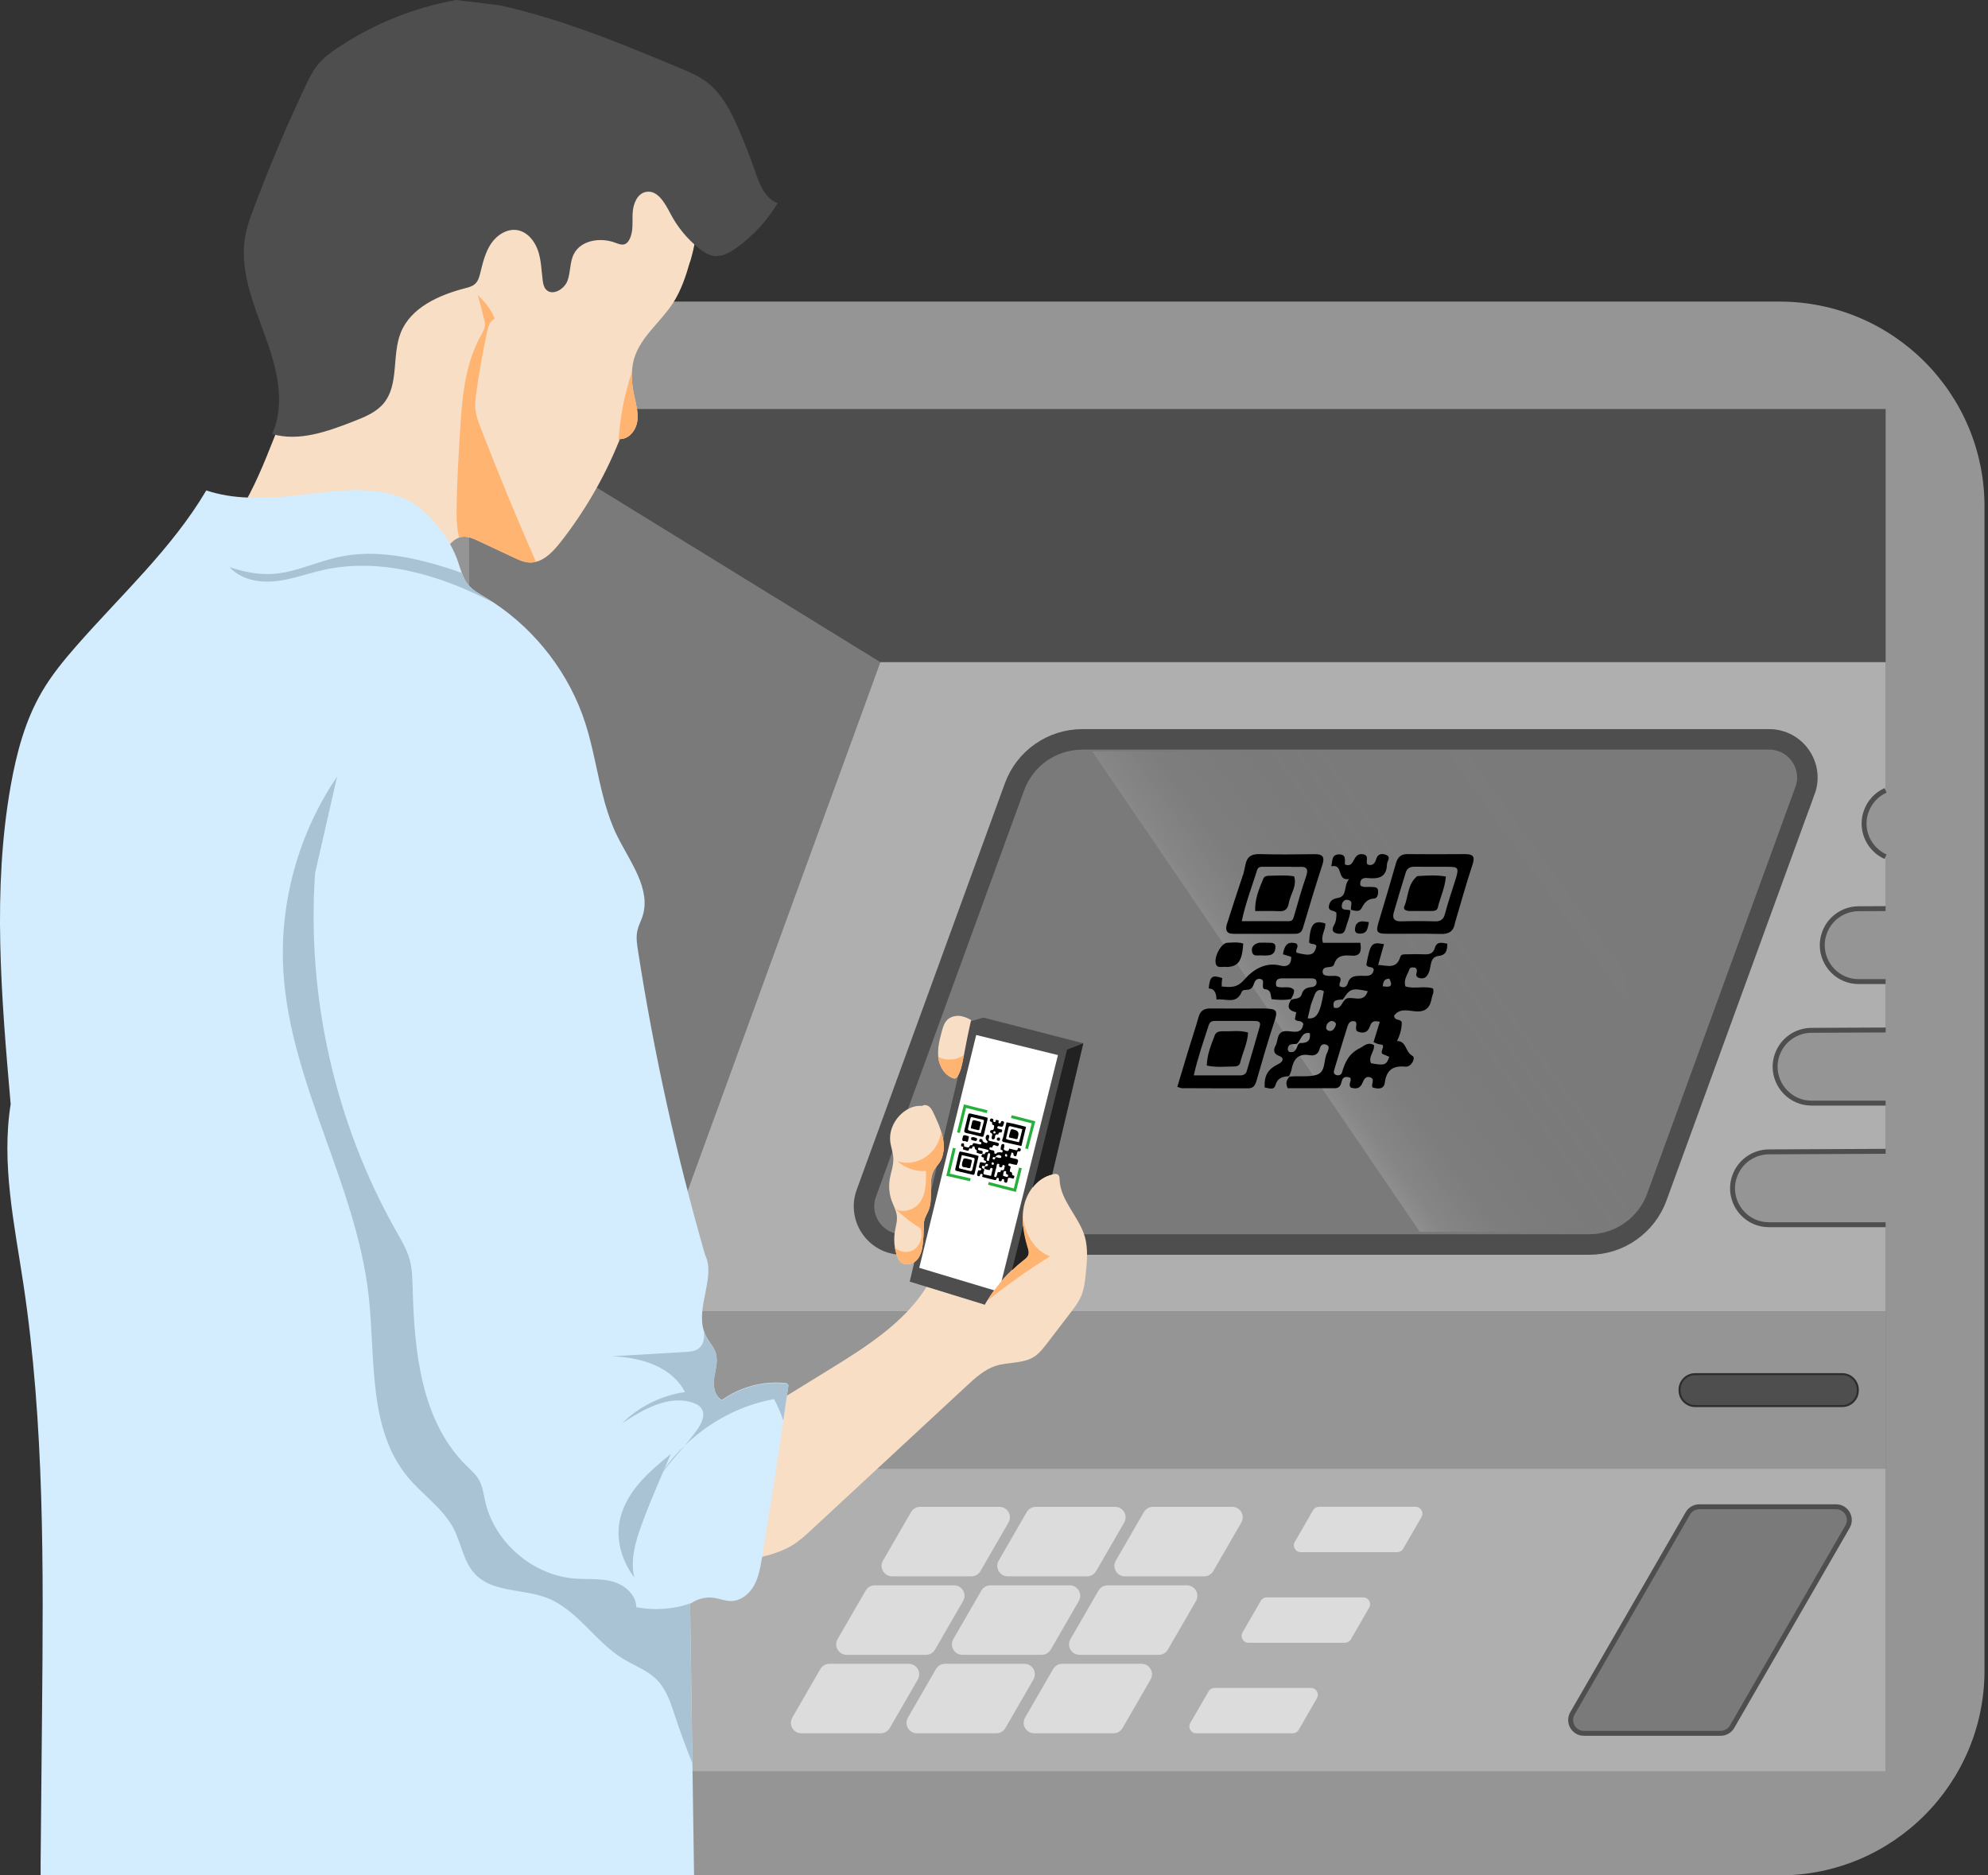 <svg width="318" height="300" viewBox="0 0 318 300" fill="none" xmlns="http://www.w3.org/2000/svg">
<rect x="0" y="0" width="318" height="300" fill="#333333" stroke="none"/>
<path d="M284.657 48.244H91.999C73.893 48.244 59.215 62.922 59.215 81.028V267.217C59.215 285.323 73.893 300.001 91.999 300.001H284.657C302.763 300.001 317.441 285.323 317.441 267.217V81.028C317.441 62.922 302.763 48.244 284.657 48.244Z" fill="#959595"/>
<path d="M301.629 65.437H75.047V283.367H301.629V65.437Z" fill="#7A7A7A"/>
<path d="M75.047 65.437L140.834 105.929H301.618V65.437H75.047Z" fill="#4E4E4E"/>
<path d="M301.619 105.929V209.785H102.986L107.898 196.276L131.285 132.101L135.594 120.303L138.007 113.681L140.824 105.929H301.619Z" fill="#AFAFAF"/>
<path d="M288.725 126.465L265.031 191.485C263.364 196.046 259.033 199.083 254.187 199.083H144.323C140.079 199.083 137.13 194.862 138.577 190.882L162.282 125.862C163.949 121.301 168.28 118.275 173.126 118.275H282.991C287.234 118.275 290.183 122.496 288.736 126.476L288.725 126.465Z" fill="#7A7A7A" stroke="#4E4E4E" stroke-width="3.278" stroke-miterlimit="10"/>
<path d="M301.619 209.785H102.975V234.959H301.619V209.785Z" fill="#959595"/>
<path d="M301.618 234.959V283.356H75.047L102.974 234.959H301.618Z" fill="#AFAFAF"/>
<path d="M208.059 248.292H223.509C223.903 248.292 224.265 248.084 224.452 247.744L227.379 242.678C227.796 241.944 227.269 241.034 226.436 241.034H210.987C210.592 241.034 210.231 241.242 210.044 241.582L207.117 246.647C206.7 247.382 207.226 248.292 208.059 248.292Z" fill="#DCDCDC"/>
<path d="M191.339 277.271H206.788C207.183 277.271 207.544 277.063 207.731 276.723L210.658 271.657C211.075 270.923 210.549 270.013 209.715 270.013H194.266C193.872 270.013 193.51 270.221 193.323 270.561L190.396 275.627C189.979 276.361 190.505 277.271 191.339 277.271Z" fill="#DCDCDC"/>
<path d="M199.693 262.787H215.142C215.537 262.787 215.898 262.579 216.085 262.239L219.012 257.173C219.429 256.439 218.903 255.529 218.069 255.529H202.62C202.226 255.529 201.864 255.737 201.677 256.077L198.75 261.142C198.333 261.877 198.859 262.787 199.693 262.787Z" fill="#DCDCDC"/>
<path d="M179.945 252.162H192.62C193.223 252.162 193.772 251.844 194.079 251.318L198.563 243.555C199.21 242.437 198.399 241.044 197.105 241.044H184.43C183.827 241.044 183.278 241.362 182.971 241.888L178.487 249.651C177.84 250.77 178.652 252.162 179.945 252.162Z" fill="#DCDCDC"/>
<path d="M172.688 264.717H185.363C185.966 264.717 186.514 264.399 186.821 263.872L191.306 256.109C191.953 254.991 191.141 253.599 189.847 253.599H177.173C176.569 253.599 176.021 253.917 175.714 254.443L171.23 262.206C170.583 263.324 171.394 264.717 172.688 264.717Z" fill="#DCDCDC"/>
<path d="M165.43 277.271H178.105C178.708 277.271 179.256 276.953 179.563 276.427L184.048 268.664C184.695 267.545 183.883 266.153 182.59 266.153H169.915C169.312 266.153 168.763 266.471 168.456 266.997L163.972 274.76C163.325 275.878 164.136 277.271 165.43 277.271Z" fill="#DCDCDC"/>
<path d="M161.207 252.162H173.883C174.486 252.162 175.034 251.844 175.341 251.318L179.825 243.555C180.472 242.437 179.661 241.044 178.367 241.044H165.692C165.089 241.044 164.541 241.362 164.234 241.888L159.749 249.651C159.102 250.77 159.914 252.162 161.207 252.162Z" fill="#DCDCDC"/>
<path d="M153.95 264.717H166.625C167.228 264.717 167.776 264.399 168.083 263.872L172.567 256.109C173.214 254.991 172.403 253.599 171.109 253.599H158.434C157.831 253.599 157.283 253.917 156.976 254.443L152.491 262.206C151.845 263.324 152.656 264.717 153.95 264.717Z" fill="#DCDCDC"/>
<path d="M146.69 277.271H159.365C159.968 277.271 160.516 276.953 160.823 276.427L165.308 268.664C165.955 267.545 165.143 266.153 163.849 266.153H151.174C150.571 266.153 150.023 266.471 149.716 266.997L145.232 274.76C144.585 275.878 145.396 277.271 146.69 277.271Z" fill="#DCDCDC"/>
<path d="M142.7 252.162H155.375C155.978 252.162 156.526 251.844 156.833 251.318L161.318 243.555C161.965 242.437 161.153 241.044 159.86 241.044H147.185C146.582 241.044 146.033 241.362 145.726 241.888L141.242 249.651C140.595 250.77 141.406 252.162 142.7 252.162Z" fill="#DCDCDC"/>
<path d="M135.441 264.717H148.116C148.719 264.717 149.267 264.399 149.574 263.872L154.059 256.109C154.706 254.991 153.894 253.599 152.6 253.599H139.925C139.322 253.599 138.774 253.917 138.467 254.443L133.983 262.206C133.336 263.324 134.147 264.717 135.441 264.717Z" fill="#DCDCDC"/>
<path d="M128.194 277.271H140.869C141.472 277.271 142.02 276.953 142.327 276.427L146.812 268.664C147.458 267.545 146.647 266.153 145.353 266.153H132.678C132.075 266.153 131.527 266.471 131.22 266.997L126.736 274.76C126.089 275.878 126.9 277.271 128.194 277.271Z" fill="#DCDCDC"/>
<path d="M253.354 277.271H275.239C275.995 277.271 276.697 276.865 277.07 276.208L295.534 244.213C296.345 242.799 295.326 241.033 293.703 241.033H271.818C271.061 241.033 270.36 241.439 269.987 242.097L251.523 274.091C250.711 275.506 251.731 277.271 253.354 277.271Z" fill="#7A7A7A" stroke="#4E4E4E" stroke-width="0.789" stroke-miterlimit="10"/>
<path d="M174.705 120.183L227.104 197.044L256.653 196.978C258.539 196.978 260.063 195.454 260.063 193.59V120.139L174.705 120.193V120.183Z" fill="url(#paint0_linear_10416_176845)"/>
<path d="M301.619 195.914H282.957C279.624 195.914 277.135 193.184 277.135 190.103C277.135 189.434 277.244 188.766 277.497 188.097C278.33 185.805 280.501 184.281 282.935 184.259L301.63 184.171" fill="#959595"/>
<path d="M301.619 195.914H282.957C279.624 195.914 277.135 193.184 277.135 190.103C277.135 189.434 277.244 188.766 277.497 188.097C278.33 185.805 280.501 184.281 282.935 184.259L301.63 184.171" stroke="#4E4E4E" stroke-width="0.789" stroke-miterlimit="10"/>
<path d="M301.62 176.463H289.778C286.445 176.463 283.945 173.722 283.945 170.641C283.945 169.983 284.054 169.315 284.307 168.646C285.14 166.354 287.322 164.83 289.756 164.819L301.631 164.764" fill="#959595"/>
<path d="M301.62 176.463H289.778C286.445 176.463 283.945 173.722 283.945 170.641C283.945 169.983 284.054 169.315 284.307 168.646C285.14 166.354 287.322 164.83 289.756 164.819L301.631 164.764" stroke="#4E4E4E" stroke-width="0.789" stroke-miterlimit="10"/>
<path d="M301.619 157.023H297.32C293.976 157.023 291.487 154.293 291.487 151.201C291.487 150.543 291.597 149.875 291.849 149.195C292.682 146.903 294.864 145.379 297.298 145.368L301.619 145.346" fill="#959595"/>
<path d="M301.619 157.023H297.32C293.976 157.023 291.487 154.293 291.487 151.201C291.487 150.543 291.597 149.875 291.849 149.195C292.682 146.903 294.864 145.379 297.298 145.368L301.619 145.346" stroke="#4E4E4E" stroke-width="0.789" stroke-miterlimit="10"/>
<path d="M301.618 137.046C299.546 136.125 298.175 134.031 298.175 131.75C298.175 131.081 298.285 130.412 298.537 129.744C299.085 128.231 300.215 127.057 301.618 126.432" fill="#959595"/>
<path d="M301.618 137.046C299.546 136.125 298.175 134.031 298.175 131.75C298.175 131.081 298.285 130.412 298.537 129.744C299.085 128.231 300.215 127.057 301.618 126.432" stroke="#4E4E4E" stroke-width="0.789" stroke-miterlimit="10"/>
<path d="M294.678 219.817H271.159C269.778 219.817 268.659 220.936 268.659 222.317V222.427C268.659 223.807 269.778 224.926 271.159 224.926H294.678C296.059 224.926 297.178 223.807 297.178 222.427V222.317C297.178 220.936 296.059 219.817 294.678 219.817Z" fill="#4E4E4E" stroke="#2D2D2D" stroke-width="0.318" stroke-miterlimit="10"/>
<path d="M173.279 166.913L168.301 187.867C167.051 188.152 165.988 188.93 165.187 189.95C164.573 190.728 164.124 191.649 163.883 192.592C163.707 193.261 163.63 193.919 163.609 194.599C163.587 195.092 163.608 195.597 163.652 196.09C163.762 197.252 164.025 198.403 164.365 199.522C164.486 199.906 164.606 200.322 164.486 200.695C164.365 201.09 164.025 201.353 163.696 201.605C163.071 202.099 162.457 202.625 161.876 203.184C160.341 204.631 159.003 206.298 157.907 208.096C157.775 208.293 157.644 208.502 157.534 208.71L157.293 208.644L148.214 205.848L145.517 205.015L155.33 163.35L157.293 162.78L173.257 166.881H173.279V166.913Z" fill="#4E4E4E"/>
<path d="M168.29 187.866L162.939 210.388L157.522 208.721C157.632 208.524 157.764 208.315 157.895 208.107C159.408 205.618 161.382 203.403 163.685 201.616C164.002 201.364 164.353 201.101 164.474 200.706C164.595 200.333 164.474 199.916 164.353 199.533C163.871 197.932 163.542 196.265 163.597 194.621C163.619 193.941 163.696 193.283 163.871 192.614C164.441 190.41 166.086 188.393 168.29 187.888V187.866Z" fill="#4E4E4E"/>
<path d="M110.354 41.918C109.707 44.199 108.939 46.479 107.656 48.475C105.672 51.534 102.47 53.88 101.44 57.356C101.231 58.047 101.133 58.749 101.089 59.461C101.012 60.711 101.165 61.983 101.429 63.2C101.725 64.604 102.152 66.029 101.933 67.443C101.714 68.858 100.595 70.272 99.159 70.228C99.082 70.404 99.028 70.579 98.951 70.744C96.593 76.522 93.436 81.949 89.576 86.84C88.545 88.133 87.284 89.482 85.749 89.866C85.453 89.943 85.135 89.987 84.817 89.975C83.864 89.975 82.954 89.548 82.087 89.131C80.256 88.276 78.425 87.421 76.594 86.555C75.761 86.16 74.873 85.765 73.952 85.875C73.787 85.897 73.634 85.93 73.491 85.984C72.219 86.39 71.386 87.75 70.728 88.967C66.737 88.901 63.349 88.276 59.983 87.651C57.297 87.147 54.61 86.642 51.924 86.16C47.22 85.283 42.407 84.362 38.339 81.851C42.999 74.209 44.731 65.886 48.974 58.869L57.757 46.457C64.456 38.212 74.533 32.795 85.113 31.765C89.905 31.293 94.949 31.644 99.302 29.583C100.475 29.024 101.659 28.278 102.953 28.388C103.556 28.432 104.126 28.673 104.718 28.794C105.343 28.925 105.979 28.925 106.593 29.057C109.06 29.572 110.781 31.984 111.231 34.462C111.67 36.929 111.088 39.484 110.387 41.896L110.354 41.918Z" fill="#F8DEC5"/>
<path d="M173.695 203.59C173.575 204.807 173.454 206.024 173.016 207.153C172.566 208.272 171.831 209.237 171.097 210.179C169.891 211.758 168.685 213.326 167.479 214.905C166.865 215.695 166.24 216.517 165.384 217.054C163.608 218.173 161.295 217.844 159.31 218.48C157.49 219.061 156.021 220.398 154.617 221.703C146.372 229.345 138.127 236.999 129.87 244.652C128.916 245.54 127.962 246.417 126.855 247.119C125.199 248.161 123.292 248.709 121.219 249.224C122.02 240.672 123.533 232.196 125.868 223.26C128.127 221.868 130.397 220.475 132.655 219.083C138.499 215.486 144.639 211.594 148.214 205.859L157.293 208.655C157.358 208.688 157.424 208.743 157.479 208.787C157.501 208.765 157.501 208.743 157.523 208.71C157.632 208.513 157.764 208.305 157.895 208.096C159.409 205.607 161.382 203.392 163.685 201.605C164.003 201.353 164.354 201.09 164.474 200.695C164.595 200.322 164.474 199.906 164.354 199.522C163.871 197.921 163.542 196.255 163.597 194.61C163.619 193.93 163.696 193.272 163.871 192.603C164.441 190.399 166.086 188.382 168.29 187.878C168.367 187.856 168.443 187.845 168.52 187.823C168.772 187.768 169.068 187.757 169.255 187.921C169.474 188.108 169.485 188.437 169.496 188.722C169.617 192.066 172.599 194.621 173.531 197.833C174.057 199.697 173.882 201.671 173.695 203.601V203.59Z" fill="#F8DEC5"/>
<path d="M155.33 163.164C154.859 165.203 154.53 167.012 154.19 168.789C154.146 168.997 154.113 169.216 154.058 169.435C153.872 170.389 153.685 171.365 153.17 172.176C153.071 172.341 152.929 172.505 152.742 172.527C152.666 172.527 152.578 172.527 152.501 172.495C151.131 172.045 150.264 170.62 150.089 169.183C150.089 169.15 150.089 169.117 150.089 169.084C149.935 167.681 150.297 166.278 150.67 164.918C150.845 164.293 151.043 163.646 151.492 163.175C151.975 162.681 152.709 162.473 153.4 162.506C154.08 162.55 154.749 162.824 155.341 163.175L155.33 163.164Z" fill="#F8DEC5"/>
<path d="M150.899 184.226C150.823 184.83 150.647 185.422 150.318 185.926C150.077 186.288 149.77 186.606 149.529 186.968C148.312 188.853 149.376 191.474 148.553 193.568C148.356 194.084 148.038 194.566 147.884 195.092C147.764 195.553 147.764 196.046 147.764 196.529C147.764 197.285 147.709 198.042 147.632 198.787C147.533 199.741 147.358 200.728 146.744 201.463C146.141 202.197 144.979 202.559 144.211 202C143.805 201.704 143.575 201.2 143.422 200.717C143.301 200.355 143.213 199.982 143.148 199.599C143.016 198.787 143.005 197.943 143.126 197.121C143.257 196.233 143.564 195.355 143.455 194.467C143.411 194.073 143.279 193.689 143.137 193.316C142.983 192.921 142.797 192.527 142.654 192.143C142.26 191.068 142.139 189.895 142.303 188.766C142.479 187.593 142.95 186.452 142.895 185.268C142.852 184.314 142.479 183.426 142.391 182.483C142.26 181.047 142.852 179.578 143.827 178.525C144.814 177.461 146.152 176.771 147.511 176.913C147.84 176.672 148.312 176.771 148.63 177.023C148.948 177.275 149.134 177.648 149.31 178.021C149.77 178.985 150.231 179.983 150.549 181.014C150.878 182.077 151.064 183.163 150.91 184.248L150.899 184.226Z" fill="#F8DEC5"/>
<path d="M126.066 221.944C126 222.394 125.934 222.833 125.879 223.271C125.879 223.293 125.879 223.293 125.879 223.315C125.693 224.62 125.496 225.925 125.309 227.24C124.838 230.519 124.344 233.786 123.829 237.054C123.204 241.067 122.568 245.069 121.899 249.06C121.899 249.136 121.877 249.224 121.866 249.301C121.614 250.792 121.351 252.327 120.595 253.665C119.849 254.991 118.5 256.077 116.987 256.11C116.033 256.132 115.123 255.737 114.191 255.595C112.963 255.419 111.669 255.726 110.628 256.417C110.551 256.461 110.463 256.516 110.386 256.581C110.43 259.509 110.474 262.447 110.518 265.397C110.518 265.934 110.54 266.482 110.54 267.031C110.617 272.008 110.682 277.019 110.759 282.03C110.847 288.006 110.935 294.003 111.022 300.001H6.498C6.498 299.277 6.498 298.575 6.498 297.874C6.574 289.782 6.64 281.679 6.728 273.587C6.936 250.781 7.134 227.854 3.724 205.289C2.287 195.783 0.193 186.145 1.706 176.628C0.204 159.414 -1.232 142.353 1.706 125.731C2.638 120.479 4.02 115.227 6.728 110.622C8.252 108.012 10.182 105.655 12.177 103.374C19.326 95.206 27.473 87.794 32.999 78.452C35.126 79.165 37.363 79.504 39.633 79.592C43.032 79.757 46.518 79.384 49.83 78.967C55.345 78.287 61.32 77.673 66.112 80.502C68.579 82.224 70.596 84.482 72 87.048C72.515 87.969 72.954 88.934 73.294 89.943C73.48 90.513 73.655 91.094 73.875 91.653C74.116 92.333 74.434 92.98 74.883 93.539C75.607 94.405 76.616 94.965 77.581 95.535C77.931 95.743 78.282 95.962 78.633 96.181C78.765 96.269 78.907 96.357 79.039 96.445C85.87 100.984 91.122 107.892 93.633 115.698C94.915 119.689 95.529 123.911 96.626 127.946C96.67 128.143 96.725 128.329 96.779 128.516C97.295 130.314 97.898 132.068 98.731 133.735C100.793 137.901 104.224 142.243 102.755 146.662C102.514 147.375 102.152 148.044 101.977 148.778C101.714 149.853 101.878 150.982 102.053 152.068C104.608 168.503 108.194 184.764 112.788 200.75C114.52 204.248 111.286 209.017 112.623 212.997C112.722 213.304 112.854 213.611 113.018 213.896C113.479 214.752 114.191 215.486 114.487 216.418C114.893 217.69 114.443 219.061 114.246 220.388C114.06 221.714 114.279 223.337 115.474 223.951C118.347 221.89 121.965 220.903 125.485 221.221C125.693 221.243 125.945 221.276 126.055 221.462C126.132 221.594 126.11 221.747 126.077 221.89L126.066 221.944Z" fill="#D3ECFE"/>
<path d="M72.931 0.001C66.21 1.218 59.741 3.827 54.061 7.621C52.877 8.41 51.704 9.266 50.805 10.384C50.015 11.371 49.456 12.511 48.908 13.662C45.838 20.154 43.031 26.776 40.52 33.497C40.038 34.802 39.555 36.107 39.281 37.477C38.207 42.861 40.41 48.278 42.296 53.431C44.193 58.584 45.805 64.384 43.535 69.428C47.833 70.678 52.384 69.033 56.561 67.4C58.316 66.72 60.158 65.974 61.364 64.527C63.874 61.501 62.647 56.863 64.105 53.212C65.717 49.199 70.19 47.203 74.368 46.117C74.971 45.964 75.596 45.8 76.034 45.372C76.495 44.933 76.67 44.286 76.824 43.672C77.229 42.05 77.613 40.372 78.545 38.98C79.477 37.587 81.133 36.523 82.777 36.819C84.367 37.105 85.529 38.552 86.056 40.076C86.582 41.611 86.604 43.256 86.812 44.856C86.878 45.361 86.977 45.898 87.317 46.282C88.292 47.411 90.244 46.315 90.77 44.922C91.297 43.519 91.121 41.907 91.812 40.591C92.974 38.387 96.088 37.949 98.413 38.826C98.917 39.012 99.487 39.254 99.981 39.045C100.288 38.914 100.507 38.64 100.66 38.344C101.351 37.083 101.121 35.548 101.198 34.1C101.263 32.664 101.899 30.986 103.314 30.701C105.167 30.329 106.373 32.499 107.239 34.166C108.358 36.315 109.936 38.234 111.833 39.747C112.524 40.295 113.281 40.8 114.158 40.931C115.485 41.129 116.756 40.405 117.842 39.626C120.473 37.73 122.721 35.285 124.388 32.489C122.348 31.732 121.471 29.397 120.758 27.346C119.98 25.087 119.114 22.862 118.16 20.669C116.921 17.807 115.452 14.902 112.952 13.049C111.691 12.117 110.232 11.502 108.785 10.899C99.345 6.963 89.838 3.016 79.85 0.834L72.92 0.001H72.931Z" fill="#4E4E4E"/>
<path d="M85.727 89.877C85.43 89.954 85.113 89.997 84.795 89.987C83.841 89.987 82.931 89.559 82.064 89.142C80.233 88.287 78.402 87.432 76.571 86.566C75.738 86.171 74.85 85.776 73.929 85.886C73.764 85.908 73.611 85.941 73.468 85.995C73.348 85.579 73.26 85.151 73.194 84.713C73.041 83.66 73.03 82.596 73.041 81.533C73.074 77.542 73.315 73.54 73.556 69.549C73.874 64.11 74.258 58.453 76.911 53.705C77.207 53.179 77.536 52.641 77.569 52.038C77.591 51.644 77.492 51.26 77.394 50.887C77.076 49.67 76.758 48.442 76.44 47.225C77.569 48.288 78.567 49.505 79.137 50.986C78.38 51.304 78.106 52.236 77.92 53.047C77.229 56.271 76.648 59.516 76.198 62.783C76.067 63.737 75.946 64.713 76.067 65.678C76.187 66.599 76.527 67.487 76.856 68.353C79.652 75.601 82.613 82.783 85.738 89.899L85.727 89.877Z" fill="#FFB471"/>
<path d="M101.922 67.454C101.702 68.869 100.584 70.283 99.148 70.239C99.071 70.415 99.016 70.59 98.939 70.755C99.137 66.928 99.86 63.123 101.088 59.472C101.012 60.722 101.165 61.994 101.428 63.211C101.724 64.615 102.152 66.04 101.933 67.454H101.922Z" fill="#FFB471"/>
<path d="M150.9 184.226C150.824 184.829 150.648 185.422 150.319 185.926C150.078 186.288 149.771 186.606 149.53 186.968C148.313 188.853 149.376 191.474 148.554 193.568C148.357 194.084 148.039 194.566 147.885 195.092C147.764 195.553 147.764 196.046 147.764 196.529C147.764 197.285 147.71 198.042 147.633 198.787C147.534 199.741 147.359 200.728 146.745 201.463C146.142 202.197 144.979 202.559 144.212 202C143.806 201.704 143.576 201.2 143.423 200.717C143.302 200.355 143.214 199.982 143.148 199.599C143.861 200.246 144.99 200.487 145.89 200.07C147.161 199.478 147.743 197.779 147.216 196.474C145.758 195.575 144.387 194.511 143.148 193.305C144.322 194.171 146.306 193.568 147.172 192.296C148.148 190.871 148.148 189.029 148.126 187.318C146.471 187.439 144.771 186.858 143.532 185.74C145.648 186.529 148.17 185.542 149.486 183.711C150.056 182.911 150.429 181.968 150.571 180.992C150.9 182.056 151.087 183.141 150.933 184.226H150.9Z" fill="#FFB471"/>
<path d="M156.153 165.565L169.234 168.777L159.783 206.638L147.042 202.811L156.153 165.565Z" fill="white"/>
<path d="M154.19 168.777C154.146 168.986 154.113 169.205 154.058 169.424C153.872 170.378 153.685 171.354 153.17 172.165C153.071 172.33 152.929 172.494 152.742 172.516C152.666 172.516 152.578 172.516 152.501 172.483C151.131 172.034 150.264 170.609 150.089 169.172C150.089 169.139 150.089 169.106 150.089 169.073C150.385 169.227 150.714 169.337 151.043 169.413C152.117 169.633 153.28 169.391 154.201 168.788L154.19 168.777Z" fill="#FFB471"/>
<path d="M167.971 200.958C164.474 203.14 161.118 205.531 157.906 208.107C159.419 205.618 161.393 203.403 163.695 201.616C164.013 201.364 164.364 201.101 164.484 200.706C164.605 200.333 164.484 199.917 164.364 199.533C163.881 197.932 163.553 196.266 163.607 194.621C163.739 195.487 163.947 196.331 164.276 197.143C164.956 198.842 166.25 200.377 167.982 200.969L167.971 200.958Z" fill="#FFB471"/>
<path d="M110.737 282.03C109.75 279.574 108.829 277.074 107.996 274.563C107.305 272.469 106.615 270.276 105.079 268.719C103.577 267.184 101.461 266.46 99.63 265.331C95.157 262.59 92.328 257.448 87.427 255.584C83.622 254.136 78.82 254.761 76.013 251.823C74.149 249.871 73.809 246.966 72.581 244.564C70.892 241.297 67.636 239.17 65.278 236.341C58.798 228.578 60.092 217.263 58.963 207.208C56.967 189.424 46.43 173.306 45.334 155.445C44.654 144.48 47.735 133.318 53.919 124.24L50.4 139.678C49.029 159.502 53.612 179.698 63.403 196.989C64.204 198.404 65.048 199.818 65.498 201.375C65.936 202.921 65.958 204.544 66.013 206.134C66.265 216.265 67.394 227.35 74.609 234.466C75.344 235.19 76.133 235.869 76.638 236.769C77.208 237.777 77.339 238.961 77.591 240.091C79.061 246.691 85.157 251.976 91.9 252.514C93.918 252.678 95.979 252.459 97.931 252.974C99.882 253.5 101.779 255.079 101.779 257.097C104.718 257.667 107.821 257.437 110.627 256.417C110.551 256.461 110.463 256.516 110.386 256.581C110.518 265.013 110.638 273.5 110.759 282.03H110.737Z" fill="#A9C3D4"/>
<path d="M102.886 241.198C103.369 239.597 104.147 238.139 105.079 236.768C104.213 238.172 103.478 239.663 102.886 241.198Z" fill="#A9C3D4"/>
<path d="M106.274 234.97C107.25 233.632 108.347 232.371 109.553 231.22C108.402 232.591 107.195 233.939 106.11 235.343C105.759 235.803 105.397 236.286 105.068 236.768C105.441 236.154 105.847 235.562 106.263 234.981L106.274 234.97Z" fill="#A9C3D4"/>
<path d="M126.066 221.944C125.814 223.71 125.551 225.475 125.288 227.24C124.904 226.056 124.411 224.905 123.819 223.808C118.468 224.773 113.468 227.438 109.554 231.22C110.234 230.398 110.913 229.565 111.527 228.699C112.24 227.69 112.898 226.33 112.207 225.311C111.9 224.839 111.363 224.576 110.826 224.39C106.966 223.096 102.92 225.431 99.521 227.668C102.229 225.004 105.793 223.227 109.554 222.69C107.525 218.611 102.46 217.12 97.898 216.956C101.802 216.725 105.694 216.495 109.598 216.276C110.365 216.232 111.187 216.166 111.791 215.684C112.58 215.059 112.657 214.105 112.635 213.063C112.733 213.359 112.865 213.666 113.03 213.962C113.49 214.817 114.203 215.552 114.499 216.484C114.904 217.756 114.455 219.127 114.258 220.453C114.071 221.78 114.29 223.403 115.486 224.017C118.358 221.955 121.977 220.969 125.496 221.287C125.704 221.309 125.957 221.341 126.066 221.528C126.143 221.659 126.121 221.813 126.088 221.955L126.066 221.944Z" fill="#A9C3D4"/>
<path d="M79.028 96.466C70.552 92.004 60.914 89.109 51.627 91.192C49.073 91.774 46.584 92.728 43.974 92.98C41.354 93.243 38.47 92.684 36.727 90.721C41.101 92.201 43.974 91.982 46.605 91.324C49.237 90.666 51.759 89.603 54.412 89.054C60.114 87.87 66.046 89.131 71.605 90.874C72.339 91.116 73.096 91.357 73.852 91.653C74.094 92.333 74.412 92.98 74.861 93.539C75.585 94.405 76.594 94.964 77.558 95.534C78.052 95.831 78.545 96.138 79.017 96.455L79.028 96.466Z" fill="#A9C3D4"/>
<path d="M107.295 232.58C105.486 234.082 103.655 235.595 102.142 237.393C100.628 239.191 99.422 241.329 99.061 243.654C98.578 246.702 99.598 249.871 101.451 252.327C100.804 249.553 101.626 246.669 102.602 243.994C103.874 240.485 105.387 237.064 107.306 232.569L107.295 232.58Z" fill="#A9C3D4"/>
<path d="M164.486 200.695C164.365 201.09 164.025 201.353 163.696 201.605C163.071 202.099 162.457 202.625 161.876 203.184L163.641 196.09C163.751 197.252 164.014 198.404 164.354 199.522C164.475 199.906 164.595 200.322 164.475 200.695H164.486Z" fill="#222222"/>
<path d="M173.278 166.913L168.301 187.867C167.051 188.152 165.987 188.93 165.187 189.95L170.691 167.9L173.267 166.902H173.289L173.278 166.913Z" fill="#222222"/>
<path d="M157.084 184.577C156.81 184.632 156.569 184.49 156.317 184.435C156.098 184.38 156.306 184.161 156.251 184.029C155.995 183.883 155.878 183.693 155.9 183.459C155.812 183.382 155.703 183.393 155.571 183.393C155.527 183.634 155.473 183.854 155.144 183.7C155.067 183.667 155.012 183.755 155.001 183.843C154.979 184.117 154.804 184.095 154.617 184.04C154.497 184.007 154.387 183.952 154.266 183.941C154.08 183.92 153.992 183.854 154.058 183.667C154.091 183.58 154.102 183.459 154.003 183.437C153.631 183.382 153.729 183.152 153.795 182.933C154.19 182.856 154.212 182.867 154.212 183.251C154.212 183.36 154.255 183.426 154.354 183.448C154.53 183.492 154.694 183.525 154.87 183.558C154.957 183.569 155.001 183.514 155.045 183.437C155.198 183.163 155.198 183.174 155.494 183.196C155.604 183.119 155.593 182.977 155.659 182.867C155.988 182.834 156.295 182.998 156.624 183.042C156.788 183.064 156.931 183.13 156.975 182.9C157.019 182.681 156.843 182.691 156.712 182.648C156.69 182.648 156.679 182.626 156.646 182.604C156.613 182.472 156.679 182.352 156.701 182.209C156.854 182.176 156.997 182.209 157.139 182.264C157.125 182.578 157.366 182.775 157.863 182.856C157.951 182.779 157.951 182.67 157.961 182.56C157.644 182.352 157.578 181.968 157.786 181.628C157.874 181.496 157.972 181.551 158.082 181.551C158.192 181.551 158.225 181.617 158.236 181.727C158.247 181.891 158.203 182.034 158.148 182.176C158.071 182.373 158.148 182.472 158.334 182.505C158.674 182.582 159.025 182.659 159.365 182.746C159.518 182.779 159.661 182.823 159.793 182.922C159.804 183.086 159.727 183.218 159.672 183.327C159.354 183.459 158.882 182.779 158.729 183.558C158.674 183.558 158.63 183.569 158.586 183.558C158.455 183.536 158.312 183.459 158.269 183.667C158.214 183.865 158.367 183.909 158.51 183.963C158.554 183.974 158.597 183.996 158.641 183.996C158.97 183.996 159.135 184.15 159.036 184.49C159.135 184.555 159.233 184.577 159.332 184.577C159.456 184.329 159.774 184.259 160.286 184.369C160.549 184.051 160.264 183.974 160.056 183.876C160.067 183.634 160.1 183.404 160.176 183.185C160.231 183.031 160.341 182.987 160.483 183.009C160.648 183.031 160.67 183.141 160.648 183.284C160.648 183.36 160.648 183.437 160.626 183.514C160.516 183.941 160.527 183.93 160.933 184.084C161.262 184.205 161.382 184.051 161.437 183.733C161.755 183.81 162.062 183.887 162.369 183.963C162.556 184.007 162.753 184.095 162.797 183.788C162.808 183.667 162.874 183.602 163.005 183.645C163.126 183.689 163.301 183.7 163.279 183.876C163.268 183.996 163.279 184.161 163.082 184.183C162.994 184.183 162.907 184.183 162.797 184.183C162.632 184.402 162.72 184.742 162.49 184.972C162.292 184.95 162.106 184.917 162.117 184.632C162.128 184.424 161.985 184.38 161.788 184.369C161.788 184.643 161.624 184.862 161.58 185.158C161.843 185.224 162.084 185.301 162.347 185.345C162.874 185.444 162.95 185.575 162.753 186.079C162.72 186.156 162.687 186.244 162.643 186.343C162.216 186.343 161.821 186.156 161.393 186.112C161.218 186.397 161.218 186.419 161.667 186.617C161.657 186.88 161.492 187.132 161.547 187.439C161.788 187.45 161.931 187.56 161.898 187.845C161.876 188.075 162.183 187.976 162.26 188.141C162.26 188.272 162.194 188.404 162.128 188.525C161.975 188.547 161.865 188.47 161.733 188.448C161.262 188.36 161.24 188.371 161.163 188.854C161.108 189.204 160.977 189.281 160.714 189.117C160.626 189.062 160.582 189.007 160.615 188.908C160.703 188.656 160.527 188.634 160.363 188.601C160.286 188.634 160.253 188.689 160.242 188.755C160.231 188.963 160.099 188.985 159.946 188.952C159.782 188.93 159.727 188.843 159.771 188.667C159.836 188.393 159.628 188.437 159.442 188.415C159.409 188.93 159.069 188.744 158.806 188.689C158.236 188.568 157.676 188.404 157.106 188.261C157.128 188.13 157.15 188.02 157.183 187.878C157.008 187.757 156.832 187.68 156.755 187.987C156.723 188.108 156.668 188.185 156.525 188.152C156.383 188.119 156.295 188.053 156.295 187.889C156.295 187.658 156.426 187.472 156.448 187.253C156.558 187.176 156.668 187.209 156.777 187.22C156.898 187.231 156.931 187.154 156.953 187.066C156.975 186.968 156.953 186.88 156.843 186.869C156.525 186.825 156.558 186.628 156.646 186.408C156.668 186.354 156.679 186.299 156.69 186.255C156.766 185.871 156.777 185.86 157.172 185.959C157.337 186.003 157.49 186.047 157.676 186.025C157.687 185.926 157.698 185.838 157.72 185.718C157.391 185.685 157.293 185.498 157.402 185.202C157.271 185.115 157.095 185.148 156.997 185.005C156.975 184.873 157.04 184.753 157.139 184.61C157.282 184.577 157.391 184.665 157.523 184.61C157.567 184.391 157.687 184.27 157.951 184.292C158.137 184.303 158.104 184.128 158.126 183.985C157.611 183.777 157.051 183.733 156.536 183.569C156.372 183.887 156.416 183.974 156.766 184.029C157.216 184.095 157.26 184.161 157.128 184.577H157.084ZM157.501 186.573C157.38 186.562 157.293 186.452 157.161 186.485C156.931 186.814 157.161 186.891 157.435 187.022C157.468 187.209 157.358 187.362 157.326 187.538C157.304 187.68 157.271 187.834 157.479 187.878C157.808 187.943 158.137 188.02 158.521 188.108C158.619 187.713 158.707 187.318 158.795 186.946C158.422 186.639 158.4 186.979 158.312 187.176C157.994 187.143 157.709 187.077 157.435 186.924C157.468 186.803 157.49 186.683 157.622 186.562C157.83 186.562 158.082 186.584 158.016 186.233C157.665 186.079 157.611 186.321 157.512 186.573H157.501ZM159.321 185.104C159.54 185.115 159.727 185.246 159.957 185.235C160.056 185.235 160.132 185.213 160.154 185.115C160.176 185.038 160.187 184.961 160.121 184.906C159.814 184.643 159.387 184.742 159.222 185.126C159.102 185.169 158.992 185.049 158.861 185.104C158.806 185.224 158.685 185.367 158.893 185.454C159.08 185.542 159.146 185.411 159.2 185.257C159.222 185.202 159.244 185.158 159.321 185.093V185.104ZM159.497 187.889C159.497 187.538 159.661 187.406 159.99 187.527C160.089 187.406 160.056 187.143 160.22 187.187C160.692 187.308 160.615 186.924 160.692 186.704C160.768 186.496 160.692 186.343 160.396 186.365C160.33 186.54 160.319 186.792 160.001 186.715C159.683 186.639 159.88 186.397 159.858 186.233C159.749 186.2 159.65 186.145 159.54 186.178C159.387 186.343 159.431 186.562 159.376 186.748C159.244 187.165 159.146 187.593 159.047 188.02C159.025 188.119 159.003 188.25 159.157 188.283C159.277 188.305 159.376 188.272 159.409 188.141C159.431 188.075 159.453 188.02 159.486 187.9L159.497 187.889ZM160.637 188.152C160.724 188.174 160.801 188.196 160.889 188.229C161.163 188.338 161.273 188.229 161.262 187.943C161.086 187.856 160.845 187.845 160.944 187.516C160.999 187.351 160.768 187.297 160.67 187.34C160.461 187.45 160.516 187.702 160.472 187.9C160.44 188.02 160.428 188.119 160.637 188.141V188.152ZM158.345 184.906C158.455 184.628 158.378 184.479 158.115 184.457C157.929 184.731 157.94 185.082 157.841 185.389C157.775 185.619 157.918 185.729 158.17 185.707C158.192 185.444 158.334 185.224 158.345 184.917V184.906ZM161.053 184.654C160.933 184.61 160.79 184.534 160.757 184.742C160.725 184.983 160.878 185.027 161.075 185.038C161.097 184.906 161.141 184.797 161.053 184.654ZM158.959 186.277C158.959 186.277 158.97 186.255 158.97 186.244C159.014 186.079 158.97 185.959 158.784 185.937C158.619 185.926 158.608 186.069 158.619 186.167C158.641 186.376 158.784 186.354 158.959 186.277Z" fill="black"/>
<path d="M154.288 180.674C154.463 179.95 154.65 179.259 154.803 178.558C154.902 178.097 154.978 178.053 155.428 178.174C156.075 178.338 156.733 178.492 157.391 178.634C157.599 178.678 157.796 178.733 157.994 178.821C157.939 179.369 157.752 179.873 157.654 180.4C157.566 180.816 157.456 181.233 157.347 181.65C157.303 181.803 157.226 181.891 157.04 181.847C156.239 181.639 155.45 181.419 154.639 181.266C154.255 181.189 154.167 181.036 154.288 180.674ZM156.788 181.266C156.788 181.266 156.897 181.244 156.897 181.222C157.062 180.619 157.226 180.016 157.38 179.402C157.413 179.281 157.38 179.139 157.226 179.117C156.634 179.007 156.053 178.854 155.461 178.7C155.307 178.667 155.264 178.766 155.231 178.909C155.121 179.391 155.011 179.873 154.88 180.356C154.781 180.729 154.836 180.816 155.22 180.904C155.724 181.014 156.228 181.134 156.777 181.266H156.788Z" fill="black"/>
<path d="M160.953 182.79C160.756 182.669 160.482 182.757 160.35 182.571C160.219 182.373 160.405 182.165 160.449 181.968C160.625 181.178 160.811 180.389 161.008 179.533C162.072 179.72 163.081 179.994 164.122 180.257C163.87 181.31 163.629 182.318 163.388 183.327C162.554 183.141 161.765 182.965 160.942 182.779L160.953 182.79ZM163.168 182.143C163.289 181.65 163.409 181.145 163.53 180.63C162.872 180.465 162.247 180.301 161.622 180.158C161.392 180.104 161.348 180.301 161.304 180.454C161.271 180.608 161.249 180.751 161.206 180.904C161.096 181.321 161.008 181.748 160.91 182.165C161.249 182.373 161.611 182.373 161.94 182.472C162.28 182.571 162.642 182.636 162.993 182.713C163.048 182.516 163.102 182.351 163.157 182.132L163.168 182.143Z" fill="black"/>
<path d="M155.703 187.943C154.99 187.779 154.31 187.625 153.631 187.461C153.51 187.428 153.4 187.406 153.28 187.373C152.742 187.242 152.753 187.264 152.863 186.737C153.016 186.025 153.192 185.323 153.356 184.621C153.389 184.468 153.433 184.325 153.521 184.193C153.959 184.248 156.317 184.786 156.536 184.939C156.317 185.882 156.108 186.825 155.889 187.757C155.867 187.845 155.834 187.932 155.692 187.921L155.703 187.943ZM155.823 185.882C155.834 185.816 155.856 185.75 155.867 185.696C155.933 185.268 155.933 185.257 155.505 185.158C154.968 185.038 154.42 184.906 153.85 184.775C153.696 185.411 153.543 186.036 153.4 186.66C153.367 186.825 153.444 186.913 153.631 186.946C154.124 187.055 154.606 187.176 155.1 187.307C155.33 187.373 155.484 187.34 155.538 187.077C155.626 186.693 155.725 186.31 155.823 185.871V185.882Z" fill="black"/>
<path d="M158.685 179.852C158.762 179.61 158.685 179.479 158.466 179.413C158.313 179.369 158.324 179.238 158.367 179.117C158.411 178.985 158.488 178.898 158.642 178.931C158.773 178.963 158.927 178.996 158.894 179.172C158.861 179.336 158.861 179.457 159.058 179.49C159.288 179.523 159.245 179.325 159.288 179.205C159.288 179.183 159.31 179.172 159.332 179.15C159.475 179.15 159.606 179.183 159.727 179.227C159.771 179.303 159.749 179.369 159.727 179.424C159.694 179.544 159.705 179.643 159.837 179.687C159.968 179.731 160.056 179.665 160.089 179.545C160.144 179.347 160.253 179.281 160.462 179.369C160.659 179.457 160.626 179.599 160.571 179.753C160.396 180.301 160.396 180.301 159.793 180.159C159.661 180.126 159.595 180.17 159.541 180.301C159.486 180.422 159.541 180.487 159.65 180.531C159.738 180.564 159.837 180.608 159.935 180.619C160.374 180.696 160.385 180.729 160.188 181.178C159.935 181.101 159.716 181.134 159.683 181.485C159.332 181.408 159.157 181.529 159.157 181.902C159.157 182.033 159.113 182.198 158.949 182.253C158.74 182.319 158.565 182.143 158.631 181.902C158.718 181.606 158.861 181.332 158.422 181.178C158.302 181.134 158.411 180.773 158.543 180.784C159.058 180.816 158.97 180.433 159.025 180.137C159.025 180.115 159.025 180.093 159.025 180.071C158.959 179.95 158.784 179.983 158.696 179.841L158.685 179.852ZM159.245 181.047C158.971 180.871 158.916 180.904 158.894 181.277C159.058 181.288 159.278 181.441 159.245 181.047Z" fill="black"/>
<path d="M154.092 181.65C154.388 181.485 154.629 181.716 154.892 181.738C155.002 181.748 154.991 181.902 154.969 181.99C154.936 182.176 154.892 182.351 154.837 182.527C154.783 182.702 154.629 182.68 154.552 182.604C154.366 182.439 153.927 182.713 153.927 182.264C153.927 182.066 154.026 181.858 154.092 181.639V181.65Z" fill="black"/>
<path d="M155.374 181.946C155.681 181.836 155.955 181.957 156.218 182.066C156.35 182.121 156.306 182.242 156.262 182.351C156.218 182.461 156.163 182.549 156.021 182.516C155.845 182.472 155.659 182.439 155.483 182.384C155.253 182.307 155.352 182.121 155.374 181.946Z" fill="black"/>
<path d="M159.661 181.968C159.826 181.968 159.99 181.968 159.957 182.187C159.946 182.297 159.99 182.45 159.826 182.483C159.694 182.505 159.53 182.461 159.475 182.362C159.398 182.22 159.442 182.055 159.65 181.968H159.661Z" fill="black"/>
<path d="M155.485 179.544C155.55 179.205 155.715 179.128 156.011 179.237C156.296 179.336 156.614 179.347 156.899 179.501C156.888 179.884 156.724 180.246 156.669 180.619C156.647 180.761 156.559 180.816 156.406 180.772C156.044 180.674 155.682 180.597 155.32 180.498C155.265 180.158 155.463 179.873 155.485 179.533V179.544Z" fill="black"/>
<path d="M161.645 180.849C161.711 180.652 161.842 180.619 161.996 180.652C162.105 180.674 162.204 180.718 162.314 180.74C162.833 180.879 163.015 181.207 162.862 181.726C162.84 181.814 162.818 181.902 162.807 181.979C162.774 182.209 162.676 182.275 162.445 182.198C162.171 182.11 161.897 182.055 161.612 182.012C161.404 181.979 161.349 181.88 161.404 181.694C161.48 181.419 161.557 181.145 161.645 180.838V180.849Z" fill="black"/>
<path d="M154.168 185.323C154.585 185.268 154.947 185.454 155.331 185.52C155.451 185.542 155.473 185.652 155.451 185.761C155.385 186.068 155.32 186.386 155.243 186.693C155.21 186.825 155.133 186.88 155.002 186.858C154.914 186.847 154.815 186.858 154.738 186.814C154.464 186.671 153.993 186.803 153.905 186.507C153.796 186.134 153.993 185.717 154.157 185.312L154.168 185.323Z" fill="black"/>
<path d="M206.185 172.154C205.176 172.22 204.354 172.385 204.003 173.635C203.772 174.446 202.917 174.062 202.292 173.953C202.216 172.001 202.808 171.036 204.507 170.203C205.209 169.863 205.505 169.238 204.617 168.909C203.531 168.514 203.772 167.736 204.069 167.198C204.507 166.376 204.167 164.907 205.845 164.94C206.821 164.962 208.235 165.532 208.476 163.799C208.224 163.131 207.489 163.514 207.128 163.054C207.193 162.747 207.259 162.407 207.347 161.925C206.327 161.716 205.669 161.212 206.546 159.918C207.303 159.666 207.994 159.841 208.235 159.019C208.443 158.284 208.981 157.966 209.726 157.911C210.23 157.879 210.647 157.637 210.592 157.056C210.538 156.497 210.044 156.519 209.649 156.508C208.114 156.497 206.579 156.497 205.044 156.508C204.09 156.508 204.014 157.078 204.167 157.78C205.121 158.218 206.217 157.55 206.985 158.339C207.051 158.964 206.744 159.381 206.492 159.83C205.472 160.006 204.463 159.973 203.389 159.83C203.235 159.161 203.356 158.306 202.336 158.24C202.062 158.219 201.985 157.922 202.007 157.637C202.029 157.199 202.204 156.64 201.492 156.585C200.922 156.541 200.691 157.012 200.549 157.451C200.362 158.01 200.055 158.317 199.452 158.339C199.145 158.35 198.762 158.35 198.63 158.657C197.775 160.74 196.075 159.688 194.595 159.896C194.54 158.953 194.365 158.164 193.345 158.12C193.532 156.179 193.882 155.905 195.516 156.464C195.483 156.683 195.439 156.925 195.428 157.166C195.418 157.363 195.428 157.55 195.428 157.813C196.81 157.922 197.841 158.087 199.047 156.705C200.384 155.17 202.358 153.822 204.858 154.469C205.801 154.71 206.601 154.392 206.536 153.065C206.141 152.934 205.713 152.802 205.22 152.649C205.439 151.344 205.878 150.467 207.369 150.938C207.884 151.453 207.095 151.936 207.424 152.407C209.66 152.988 210.252 152.791 210.581 151.333C210.34 150.839 209.682 151.168 209.397 150.741C209.595 147.802 210.121 147.166 211.985 147.714C212.105 148.723 211.206 149.611 211.623 150.817H217.599C217.807 152.155 217.632 152.999 216.13 152.868C214.956 152.769 213.86 152.813 213.41 154.227C213.268 154.699 212.774 154.677 212.369 154.721C211.908 154.765 211.557 154.951 211.568 155.466C211.579 156.026 212.029 156.048 212.445 156.102C213.092 156.19 213.783 155.927 214.353 156.366C214.649 156.859 214.112 157.265 214.298 157.769C214.879 158.054 215.395 157.966 215.592 157.276C215.943 156.102 216.831 156.102 217.796 156.091C218.574 156.091 219.528 156.311 219.748 155.137C219.616 154.458 218.739 154.94 218.564 154.293C219.21 150.894 219.408 150.653 221.381 151.037C221.085 152.089 220.789 153.142 220.449 154.359C221.952 154.447 223.388 155.072 223.98 153.098C224.133 152.583 224.627 152.67 225.022 152.659C225.943 152.638 226.864 152.616 227.796 152.659C228.64 152.692 229.254 152.561 229.539 151.585C229.835 150.565 230.668 150.796 231.513 150.96C231.491 152.013 231.37 152.769 230.098 152.923C228.739 153.087 228.936 154.491 228.629 155.368C228.234 156.486 227.686 156.683 226.809 156.376C226.37 156.037 226.59 155.741 226.633 155.444C226.677 155.094 226.579 154.819 226.206 154.765C225.899 154.721 225.548 154.743 225.427 155.094C225.153 155.949 224.462 156.705 224.813 157.791C226.228 158.251 227.796 157.659 229.221 158.12C229.44 158.734 229.101 159.205 229.013 159.688C228.772 161.113 228.103 161.925 226.425 161.782C225.274 161.683 223.859 161.234 222.993 162.484C223.114 163.383 223.969 162.922 224.221 163.503C224.243 164.468 223.991 165.444 223.476 166.519C225.033 166.563 224.758 168.284 225.91 168.876C226.546 169.205 225.745 170.718 224.813 170.63C222.829 170.444 221.787 171.135 221.513 173.207C221.37 174.26 220.417 174.238 219.561 173.953C219.243 173.426 220.055 172.604 219.156 172.33C218.333 172.089 218.125 172.845 217.873 173.371C217.456 174.216 216.809 174.194 216.075 173.975C215.603 173.481 216.239 172.988 215.998 172.407C215.329 172.165 214.77 172.176 214.583 173.097C214.474 173.657 214.178 174.073 213.575 174.073C211.02 174.084 208.465 174.073 205.976 174.073C205.647 173.35 205.702 172.834 206.283 172.22C207.873 172.067 209.353 172.33 210.614 171.935C212.138 171.453 211.667 169.567 212.303 168.394C212.325 168.35 212.347 168.306 212.358 168.251C212.511 167.812 212.752 167.319 212.116 167.1C211.579 166.913 211.239 167.209 211.108 167.736C210.899 168.569 210.34 168.942 209.518 168.799C207.599 168.448 206.875 169.512 206.579 171.157C206.514 171.497 206.327 171.825 206.196 172.154H206.185ZM207.939 166.848C208.981 166.88 209.704 166.584 209.518 165.269C208.191 165.027 208.213 166.288 207.446 166.968C206.908 167.122 206.13 166.804 205.998 167.714C205.965 167.988 206.075 168.251 206.371 168.295C207.193 168.416 207.358 167.769 207.588 167.209C207.632 167.111 207.665 167.023 207.928 166.848H207.939ZM215.351 159.743C216.447 159.326 218.147 160.554 218.783 158.558C216.294 158.01 215.899 158.142 214.825 159.874C214.046 159.984 212.983 159.797 213.388 161.201C214.605 161.497 214.54 160.302 215.351 159.743ZM219.77 167.166C219.945 168.185 218.805 169.008 219.309 170.082C221.48 170.488 221.776 170.378 222.226 169.051C221.831 168.887 221.425 168.712 221.096 168.58C220.789 168.021 221.458 167.659 221.151 167.133C220.702 167.067 220.208 167.001 219.715 166.694C220.044 165.641 220.362 164.578 220.713 163.449C219.89 163.273 219.419 163.317 219.156 164.117C218.783 165.258 217.972 165.378 217.072 164.962C216.645 164.424 217.226 163.865 216.809 163.416C216.075 163.163 215.724 163.613 215.548 164.183C214.825 166.475 214.134 168.766 213.443 171.069C213.333 171.42 213.279 171.814 213.739 171.968C214.123 172.1 214.551 171.946 214.649 171.606C215.132 169.962 215.724 168.569 217.478 167.692C218.224 167.319 218.728 166.639 219.77 167.166ZM209.693 160.729C209.518 161.453 209.353 162.166 209.178 162.9C210.625 163.076 211.195 162.089 211.766 158.547C211.097 158.208 210.614 158.35 210.318 159.063C210.121 159.534 209.956 160.017 209.693 160.718V160.729ZM212.248 163.887C212.105 164.293 212.007 164.72 212.544 164.885C213.005 165.027 213.312 164.731 213.52 164.348C213.673 164.074 213.816 163.734 213.52 163.514C213.103 163.196 212.676 163.251 212.226 163.887H212.248ZM222.248 156.563C221.447 156.541 221.25 157.023 221.184 157.78C222.127 157.879 222.96 158.021 222.248 156.563Z" fill="black"/>
<path d="M198.87 139.875C199.024 139.261 199.134 138.768 199.232 138.263C199.495 137.002 200.23 136.586 201.524 136.629C204.44 136.717 207.357 136.673 210.284 136.64C211.501 136.629 211.962 137.013 211.534 138.307C210.449 141.651 209.418 145.028 208.431 148.405C208.212 149.162 207.817 149.381 207.116 149.381C203.837 149.381 200.559 149.37 197.281 149.381C196.129 149.381 195.998 148.69 196.25 147.846C197.072 145.215 197.949 142.616 198.849 139.886L198.87 139.875ZM206.589 138.658C205.153 138.658 203.717 138.658 202.291 138.658C201.842 138.658 201.283 138.57 201.107 139.129C200.274 141.783 199.265 144.381 198.629 147.353C201.261 147.353 203.75 147.364 206.239 147.353C206.82 147.353 206.896 146.848 207.039 146.388C207.631 144.327 208.212 142.254 208.914 140.226C209.331 139.031 209.045 138.581 207.817 138.669C207.51 138.691 207.203 138.669 206.6 138.669L206.589 138.658Z" fill="black"/>
<path d="M202.084 161.322C204.364 161.365 204.452 161.607 203.761 163.69C202.775 166.683 201.897 169.709 201.031 172.747C200.812 173.525 200.571 174.095 199.661 174.095C196.119 174.095 192.588 174.095 189.047 174.073C188.861 174.073 188.674 173.964 188.323 173.854C188.926 171.858 189.507 169.918 190.099 167.966C190.637 166.201 191.229 164.457 191.722 162.692C192.007 161.672 192.599 161.311 193.619 161.322C196.382 161.354 199.156 161.322 202.062 161.322H202.084ZM200.308 163.317C198.465 163.317 196.623 163.317 194.781 163.317C194.233 163.317 193.608 163.218 193.367 163.942C192.512 166.552 191.613 169.139 190.955 172.023C193.586 172.023 196.031 172.023 198.465 172.023C198.926 172.023 199.299 171.771 199.419 171.376C200.132 168.997 200.812 166.606 201.503 164.216C201.766 163.306 201.152 163.317 200.297 163.317H200.308Z" fill="black"/>
<path d="M232.752 147.561C232.522 149.074 231.699 149.447 230.362 149.403C227.489 149.315 224.616 149.403 221.755 149.37C220.242 149.359 220.066 149.041 220.494 147.605C221.448 144.436 222.401 141.256 223.301 138.077C223.586 137.09 224.101 136.618 225.154 136.629C228.224 136.662 231.305 136.651 234.386 136.629C235.668 136.629 235.965 137.057 235.537 138.329C234.539 141.333 233.695 144.392 232.763 147.55L232.752 147.561ZM232.884 140.533C233.366 138.789 233.289 138.669 231.524 138.658C229.781 138.647 228.037 138.68 226.294 138.647C225.581 138.636 225.077 138.877 224.869 139.557C224.211 141.695 223.542 143.844 222.939 145.993C222.676 146.947 223.07 147.419 224.123 147.386C225.921 147.331 227.708 147.331 229.506 147.386C230.417 147.408 230.899 147.112 231.14 146.18C231.623 144.359 232.237 142.561 232.873 140.533H232.884Z" fill="black"/>
<path d="M216.009 145.642C215.954 146.684 215.472 147.605 215.22 148.592C215 149.447 214.419 149.447 213.794 149.304C212.983 149.107 213.093 148.526 213.4 147.978C213.75 147.364 213.783 146.717 213.772 146.015C213.454 145.555 212.325 145.862 212.599 144.787C212.796 144.03 213.235 143.778 213.992 143.647C215.614 143.362 214.836 141.695 215.812 140.621C213.718 140.96 214.989 138.132 212.95 138.581C213.191 137.671 212.95 136.695 214.2 136.673C215.417 136.662 215.077 137.66 215.132 138.285C215.867 138.592 216.206 138.241 216.47 137.748C216.821 137.101 217.127 136.476 218.07 136.662C219.134 136.882 218.334 137.836 218.761 138.296C219.573 138.592 219.945 138.055 220.121 137.463C220.384 136.553 221.031 136.498 221.678 136.739C222.588 137.079 221.886 137.693 221.864 138.241C221.798 140.456 220.406 140.61 218.728 140.456C217.906 140.379 217.456 140.73 217.61 141.651C218.158 142.046 218.794 141.816 219.386 141.881C219.836 141.925 220.395 141.838 220.439 142.484C220.472 143 220.373 143.702 219.792 143.734C218.685 143.8 218.235 144.458 217.774 145.313C217.457 145.905 216.788 145.719 216.108 145.544C215.976 144.886 216.579 144.162 215.603 143.954C215.077 143.833 214.715 144.272 214.649 144.71C214.463 145.84 215.494 145.379 215.976 145.631L216.009 145.642Z" fill="black"/>
<path d="M196.284 154.688C195.527 154.534 194.573 155.083 194.442 153.942C194.31 152.736 195.429 150.861 196.295 150.818C197.15 150.774 198.027 150.664 198.871 150.938C198.685 153.712 198.115 154.589 196.273 154.688H196.284Z" fill="black"/>
<path d="M201.349 150.807C201.995 150.796 202.5 150.774 203.004 150.807C203.443 150.828 204.002 150.785 204.013 151.432C204.024 152.067 203.805 152.66 203.081 152.791C202.642 152.868 202.171 152.868 201.721 152.835C201.206 152.791 200.493 153.065 200.296 152.331C200.099 151.607 200.449 151.059 201.338 150.818L201.349 150.807Z" fill="black"/>
<path d="M216.865 148C217.435 147.111 218.159 147.429 218.97 147.506C218.762 148.372 218.805 149.315 217.599 149.348C216.689 149.381 216.602 148.833 216.876 148H216.865Z" fill="black"/>
<path d="M206.162 144.414C206.008 145.467 205.504 145.818 204.561 145.763C203.344 145.697 202.127 145.741 200.778 145.741C200.712 143.734 201.425 142.166 202.072 140.577C202.236 140.182 202.598 140.094 202.96 140.094C204.287 140.072 205.613 139.952 207.006 140.182C207.499 141.728 206.458 142.945 206.162 144.414Z" fill="black"/>
<path d="M195.506 164.962C196.953 165.027 198.28 164.764 199.64 165.17C199.552 166.913 198.752 168.416 198.368 170.027C198.28 170.378 197.918 170.587 197.534 170.597C196.065 170.608 194.596 170.784 193.039 170.455C193.072 168.712 193.719 167.188 194.3 165.642C194.497 165.126 194.881 164.973 195.517 164.973L195.506 164.962Z" fill="black"/>
<path d="M226.698 140.149C228.288 140.05 229.746 139.941 231.281 140.215C231.139 142.035 230.371 143.548 229.998 145.16C229.889 145.642 229.472 145.73 229.034 145.73C227.86 145.73 226.687 145.73 225.514 145.73C225.021 145.73 224.396 145.544 224.626 145.006C225.317 143.417 225.119 141.465 226.687 140.16L226.698 140.149Z" fill="black"/>
<path d="M153.313 181.189L154.355 176.946L157.907 177.834" stroke="#26AF3B" stroke-width="0.461" stroke-miterlimit="10"/>
<path d="M164.213 183.755L165.32 179.533L161.768 178.623" stroke="#26AF3B" stroke-width="0.461" stroke-miterlimit="10"/>
<path d="M152.645 183.667L151.647 187.921L155.221 188.733" stroke="#26AF3B" stroke-width="0.461" stroke-miterlimit="10"/>
<path d="M158.105 189.303L162.338 190.388L163.226 186.825" stroke="#26AF3B" stroke-width="0.461" stroke-miterlimit="10"/>
<defs>
<linearGradient id="paint0_linear_10416_176845" x1="251.018" y1="133.515" x2="202.149" y2="168.722" gradientUnits="userSpaceOnUse">
<stop stop-color="#7A7A7A" stop-opacity="0"/>
<stop offset="0.23" stop-color="#7A7A7A" stop-opacity="0.01"/>
<stop offset="0.39" stop-color="#7C7C7C" stop-opacity="0.01"/>
<stop offset="0.53" stop-color="#7F7F7F" stop-opacity="0.032"/>
<stop offset="0.65" stop-color="#848484" stop-opacity="0.102"/>
<stop offset="0.77" stop-color="#8A8A8A" stop-opacity="0.25"/>
<stop offset="0.89" stop-color="#929292" stop-opacity="0.518"/>
<stop offset="0.99" stop-color="#9B9B9B" stop-opacity="0.96"/>
<stop offset="1" stop-color="#9C9C9C"/>
</linearGradient>
</defs>
</svg>
